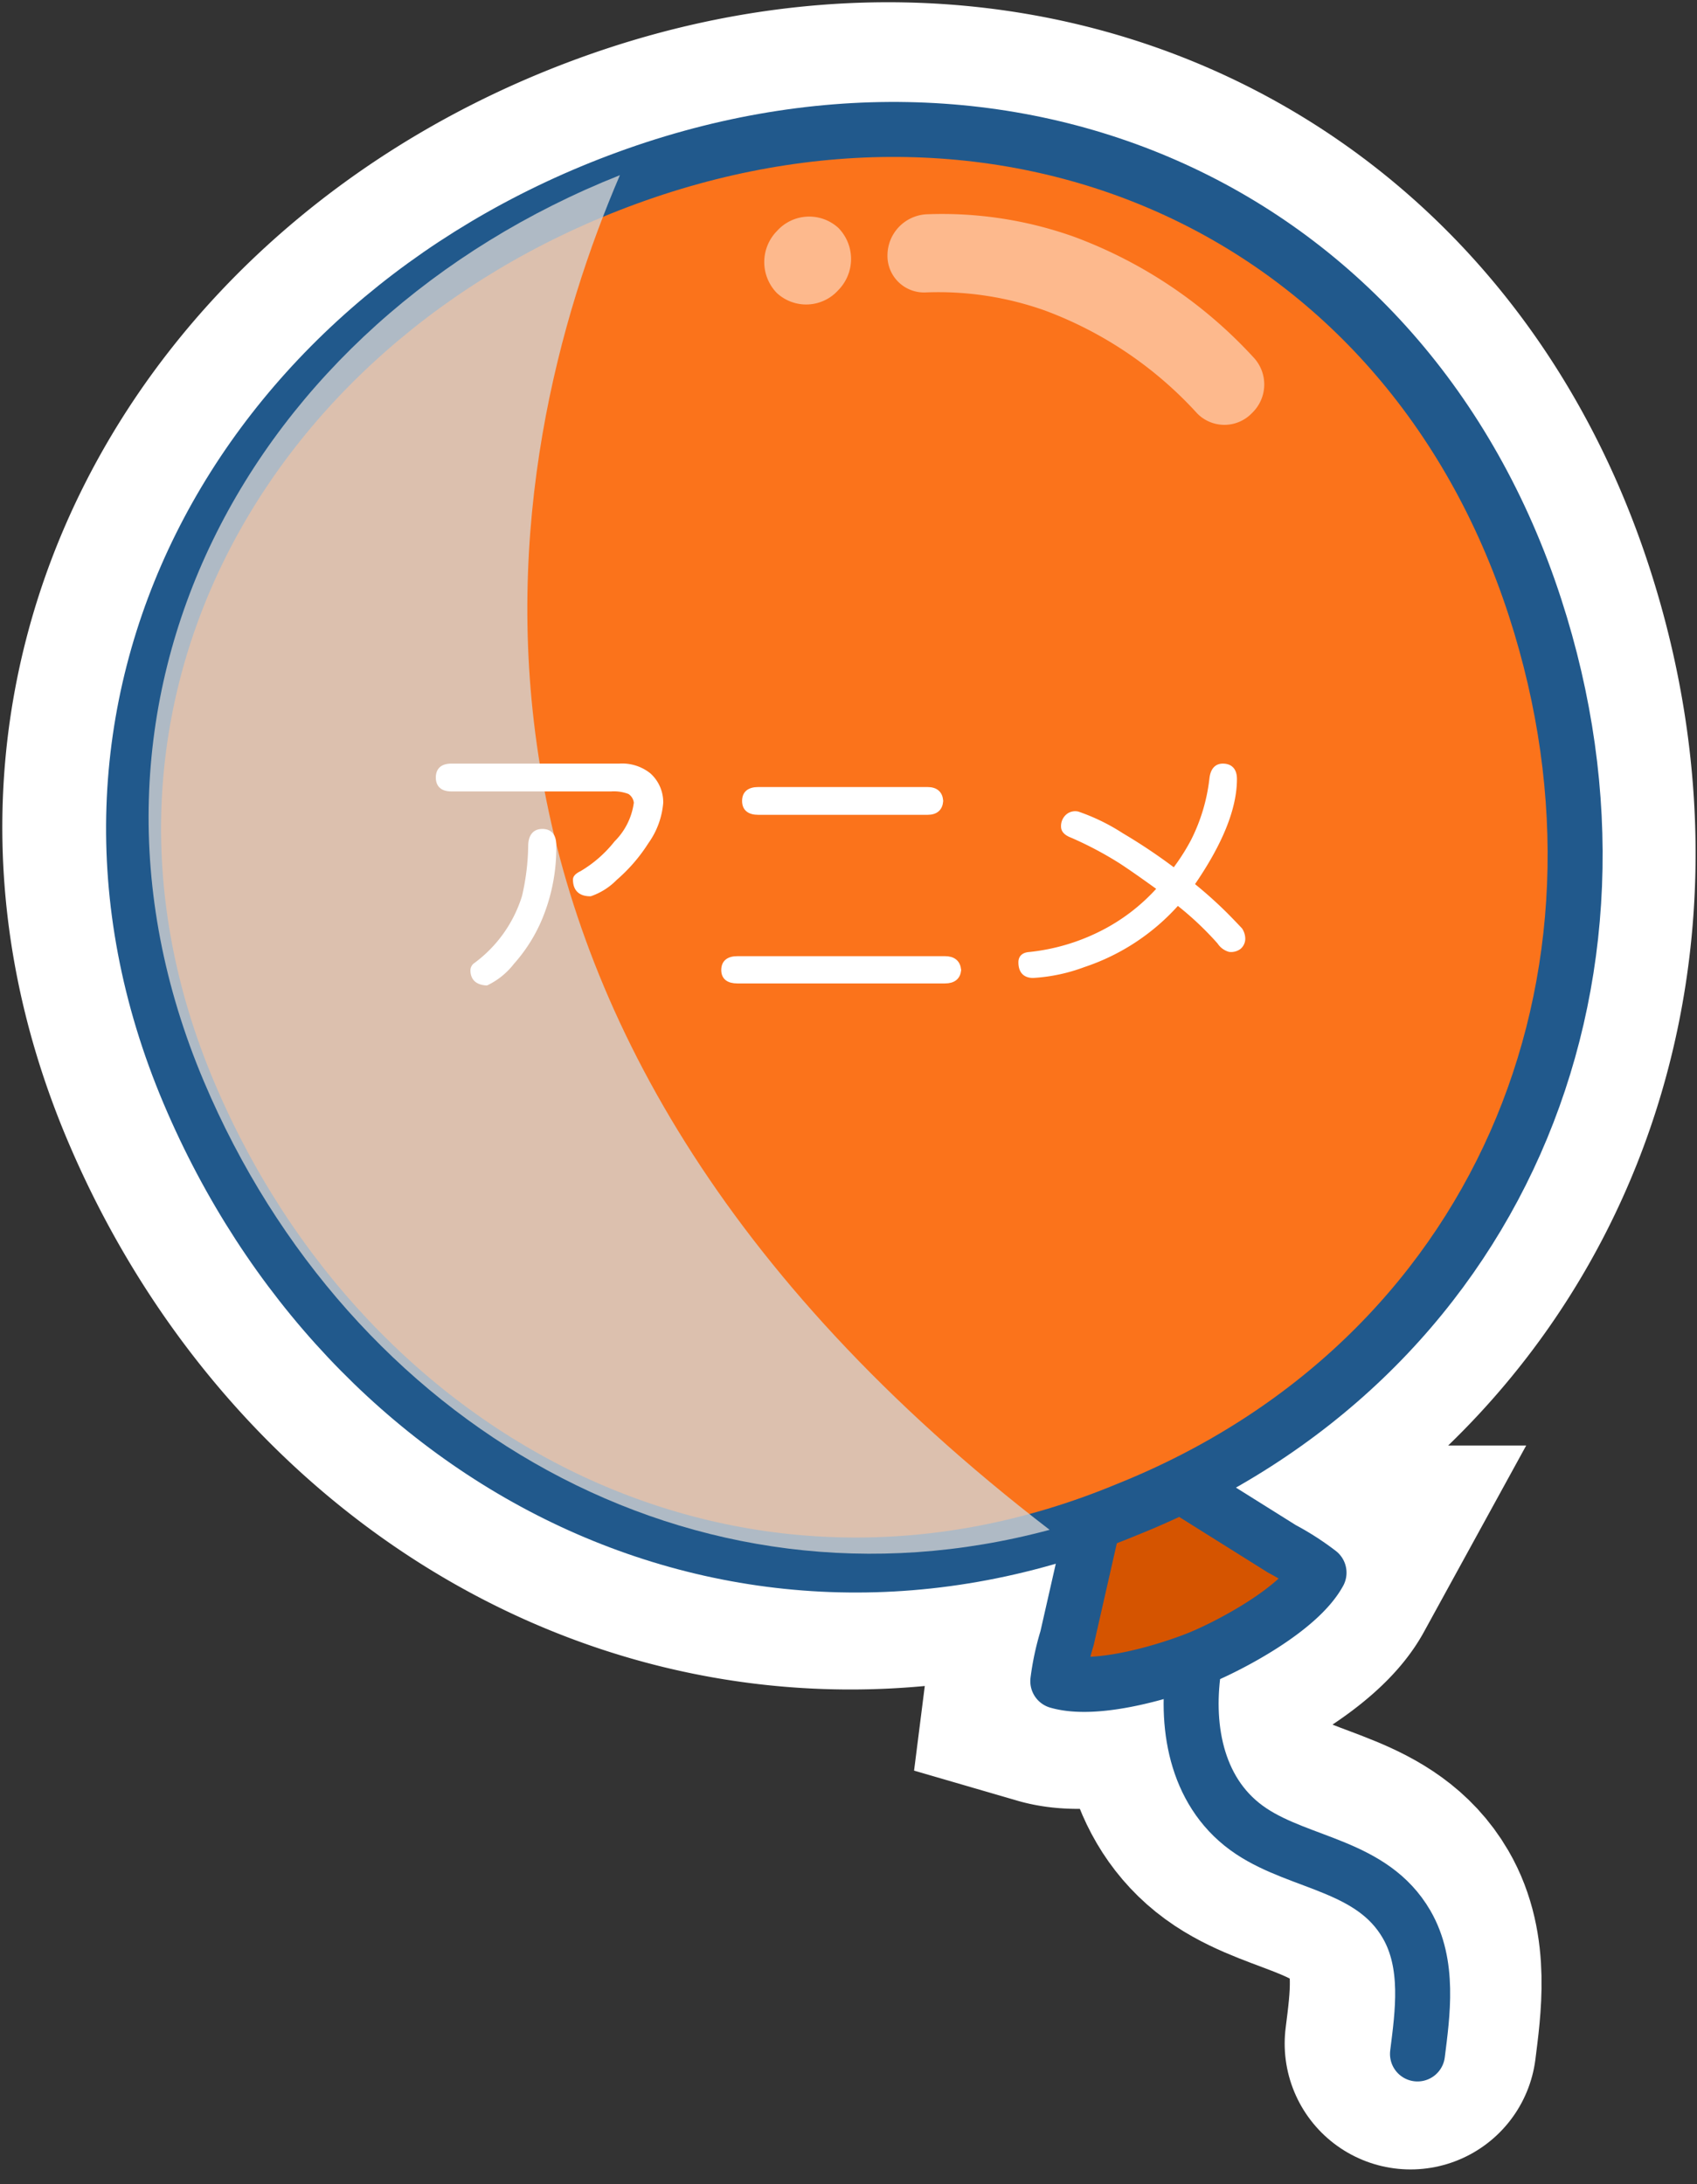 <svg xmlns="http://www.w3.org/2000/svg" width="143.229" height="184.376" viewBox="0 0 143.229 184.376">
  <rect x="0" y="0" width="143.229" height="184.376" fill="#333333" stroke="none"/>
  <g id="top_nav_anime" transform="translate(10.819 10.812)">
    <g id="グループ_104" data-name="グループ 104" transform="translate(0 0)">
      <g id="グループ_103" data-name="グループ 103">
        <g id="グループ_98" data-name="グループ 98">
          <path id="パス_204" data-name="パス 204" d="M706.859,289c-.709,5.034.321,10.6,4.885,13.623,4.209,2.789,10.2,2.87,13.093,7.847,1.959,3.372,1.353,7.527.925,10.947" transform="translate(-617.53 -159.717)" fill="rgba(0,0,0,0)" stroke="#fff" stroke-linecap="round" stroke-linejoin="round" stroke-width="21.246"/>
          <path id="パス_205" data-name="パス 205" d="M690.207,133.9c-10.982-33.783-44.577-48.355-77.38-35.96-31.865,12.039-50.026,44.35-36.232,76.948,12.978,30.681,44.617,47.731,76.338,36.283q-1.109,4.879-2.218,9.758a21.7,21.7,0,0,0-.78,3.63c3.434,1,9.7-1.013,12.09-2.009s8.234-4.012,9.955-7.15a22.218,22.218,0,0,0-3.123-2.007l-8.532-5.347C688.25,194.353,699.961,163.9,690.207,133.9Z" transform="translate(-571.927 -93.566)" fill="#fff" stroke="#fff" stroke-miterlimit="10" stroke-width="21.246"/>
        </g>
        <path id="パス_206" data-name="パス 206" d="M689.227,251.39" transform="translate(-611.63 -146.986)" fill="#fad8bb"/>
        <path id="パス_207" data-name="パス 207" d="M712.581,272.272a22.2,22.2,0,0,0-3.123-2.007q-7.194-4.507-14.38-9.012-1.882,8.274-3.762,16.549a21.69,21.69,0,0,0-.78,3.63c3.434,1,9.7-1.013,12.09-2.009S710.86,275.41,712.581,272.272Z" transform="translate(-612.074 -150.324)" fill="#d55400" stroke="#21598c" stroke-linecap="round" stroke-linejoin="round" stroke-width="4.642"/>
        <path id="パス_208" data-name="パス 208" d="M656.476,210.239c-32.661,13.568-65.825-3.575-79.193-35.177-13.793-32.6,4.366-64.909,36.232-76.948,32.8-12.4,66.4,2.177,77.38,35.959,10.266,31.584-3.245,63.662-34.418,76.166" transform="translate(-572.159 -93.625)" fill="#fb731b" stroke="#21598c" stroke-linecap="round" stroke-linejoin="round" stroke-width="4.642"/>
        <path id="パス_209" data-name="パス 209" d="M707.748,290.323c-.709,5.034.321,10.6,4.885,13.623,4.209,2.788,10.2,2.87,13.092,7.847,1.959,3.372,1.354,7.527.925,10.946" transform="translate(-617.831 -160.164)" fill="rgba(0,0,0,0)" stroke="#21598c" stroke-linecap="round" stroke-linejoin="round" stroke-width="4.642"/>
        <g id="グループ_102" data-name="グループ 102" transform="translate(53.686 7.256)">
          <g id="グループ_101" data-name="グループ 101" opacity="0.5">
            <g id="グループ_99" data-name="グループ 99" transform="translate(10.396)">
              <path id="パス_210" data-name="パス 210" d="M699.646,121.256c-.036.038-.067.072-.1.1a3.217,3.217,0,0,1-4.6.013,32.861,32.861,0,0,0-12.83-8.681,26.861,26.861,0,0,0-10.094-1.536,3.086,3.086,0,0,1-3.22-3.171,3.48,3.48,0,0,1,3.288-3.425,33.175,33.175,0,0,1,12.447,1.893A38.871,38.871,0,0,1,699.755,116.7,3.332,3.332,0,0,1,699.646,121.256Z" transform="translate(-668.799 -104.534)" fill="#fff"/>
            </g>
            <g id="グループ_100" data-name="グループ 100" transform="translate(0 0.213)">
              <path id="パス_211" data-name="パス 211" d="M659.347,105.824a3.748,3.748,0,0,1-.021,5.248,3.641,3.641,0,0,1-5.18.239,3.742,3.742,0,0,1,.021-5.247A3.646,3.646,0,0,1,659.347,105.824Z" transform="translate(-653.083 -104.856)" fill="#fff"/>
            </g>
          </g>
        </g>
        <path id="パス_212" data-name="パス 212" d="M579.2,176.084c12.3,29.081,41.368,45.916,71.379,37.844-56.018-43.1-46.528-90.455-36.269-114.354C583.142,111.94,565.568,143.872,579.2,176.084Z" transform="translate(-572.808 -95.599)" fill="#d4d5d5" opacity="0.79" style="mix-blend-mode: multiply;isolation: isolate"/>
      </g>
    </g>
    <g id="グループ_108" data-name="グループ 108" transform="translate(26.215 53.9)">
      <g id="グループ_105" data-name="グループ 105">
        <path id="パス_213" data-name="パス 213" d="M612.611,175.044h14.167a3.548,3.548,0,0,1,2.482.769,3.02,3.02,0,0,1,.988,2.284,6.548,6.548,0,0,1-1.208,3.273,13.808,13.808,0,0,1-2.635,3.054,5.335,5.335,0,0,1-2.065,1.318q-1.208,0-1.209-1.164,0-.241.505-.484a10.659,10.659,0,0,0,2.943-2.569,5.917,5.917,0,0,0,1.691-3.427,1.276,1.276,0,0,0-.593-.967,3.713,3.713,0,0,0-1.559-.241H612.611q-1.054,0-1.055-.923T612.611,175.044Zm7.688,5.513q.923,0,.923,1.12a15.339,15.339,0,0,1-.945,5.557,13.21,13.21,0,0,1-2.57,4.3,6,6,0,0,1-2.13,1.735q-1.1-.065-1.1-1.032a.508.508,0,0,1,.242-.417,11.355,11.355,0,0,0,4.107-5.8,20.044,20.044,0,0,0,.527-4.349Q619.4,180.557,620.3,180.557Z" transform="translate(-611.556 -175.044)" fill="#fff"/>
        <path id="パス_214" data-name="パス 214" d="M649.094,192.309H666.6q1.032,0,1.12.923-.088.878-1.12.879H649.094q-1.12,0-1.121-.879Q647.973,192.309,649.094,192.309Zm1.757-14.277h14.277q1.01,0,1.076.923-.065.922-1.076.922H650.851q-1.12,0-1.12-.922T650.851,178.032Z" transform="translate(-623.882 -176.055)" fill="#fff"/>
        <path id="パス_215" data-name="パス 215" d="M702.885,175.044q.945,0,.945,1.054,0,3.689-3.624,8.917a36.378,36.378,0,0,1,2.834,2.526q.527.528,1.273,1.318a1.363,1.363,0,0,1,.22.681.879.879,0,0,1-.307.7,1.072,1.072,0,0,1-.769.2,1.455,1.455,0,0,1-.812-.615,26.732,26.732,0,0,0-3.58-3.361,18.191,18.191,0,0,1-7.952,5.272,14.445,14.445,0,0,1-4.239.9q-.988,0-.988-1.076,0-.572.7-.615a17.546,17.546,0,0,0,5.887-1.691,16.43,16.43,0,0,0,5.162-3.931q-2.153-1.559-3.3-2.306a30.472,30.472,0,0,0-4.151-2.2q-.7-.263-.7-.7a1.047,1.047,0,0,1,.374-.857.915.915,0,0,1,.769-.176,16.852,16.852,0,0,1,3.69,1.8,46.936,46.936,0,0,1,4.48,3.009,18.06,18.06,0,0,0,1.625-2.526,15.565,15.565,0,0,0,1.582-5.271Q702.116,175.044,702.885,175.044Z" transform="translate(-636.715 -175.044)" fill="#fff"/>
      </g>
      <g id="グループ_106" data-name="グループ 106">
        <path id="パス_216" data-name="パス 216" d="M612.611,175.044h14.167a3.548,3.548,0,0,1,2.482.769,3.02,3.02,0,0,1,.988,2.284,6.548,6.548,0,0,1-1.208,3.273,13.808,13.808,0,0,1-2.635,3.054,5.335,5.335,0,0,1-2.065,1.318q-1.208,0-1.209-1.164,0-.241.505-.484a10.659,10.659,0,0,0,2.943-2.569,5.917,5.917,0,0,0,1.691-3.427,1.276,1.276,0,0,0-.593-.967,3.713,3.713,0,0,0-1.559-.241H612.611q-1.054,0-1.055-.923T612.611,175.044Zm7.688,5.513q.923,0,.923,1.12a15.339,15.339,0,0,1-.945,5.557,13.21,13.21,0,0,1-2.57,4.3,6,6,0,0,1-2.13,1.735q-1.1-.065-1.1-1.032a.508.508,0,0,1,.242-.417,11.355,11.355,0,0,0,4.107-5.8,20.044,20.044,0,0,0,.527-4.349Q619.4,180.557,620.3,180.557Z" transform="translate(-611.556 -175.044)" fill="rgba(0,0,0,0)" stroke="#fff" stroke-linecap="round" stroke-linejoin="round" stroke-width="0.5"/>
        <path id="パス_217" data-name="パス 217" d="M649.094,192.309H666.6q1.032,0,1.12.923-.088.878-1.12.879H649.094q-1.12,0-1.121-.879Q647.973,192.309,649.094,192.309Zm1.757-14.277h14.277q1.01,0,1.076.923-.065.922-1.076.922H650.851q-1.12,0-1.12-.922T650.851,178.032Z" transform="translate(-623.882 -176.055)" fill="rgba(0,0,0,0)" stroke="#fff" stroke-linecap="round" stroke-linejoin="round" stroke-width="0.5"/>
        <path id="パス_218" data-name="パス 218" d="M702.885,175.044q.945,0,.945,1.054,0,3.689-3.624,8.917a36.378,36.378,0,0,1,2.834,2.526q.527.528,1.273,1.318a1.363,1.363,0,0,1,.22.681.879.879,0,0,1-.307.7,1.072,1.072,0,0,1-.769.2,1.455,1.455,0,0,1-.812-.615,26.732,26.732,0,0,0-3.58-3.361,18.191,18.191,0,0,1-7.952,5.272,14.445,14.445,0,0,1-4.239.9q-.988,0-.988-1.076,0-.572.7-.615a17.546,17.546,0,0,0,5.887-1.691,16.43,16.43,0,0,0,5.162-3.931q-2.153-1.559-3.3-2.306a30.472,30.472,0,0,0-4.151-2.2q-.7-.263-.7-.7a1.047,1.047,0,0,1,.374-.857.915.915,0,0,1,.769-.176,16.852,16.852,0,0,1,3.69,1.8,46.936,46.936,0,0,1,4.48,3.009,18.06,18.06,0,0,0,1.625-2.526,15.565,15.565,0,0,0,1.582-5.271Q702.116,175.044,702.885,175.044Z" transform="translate(-636.715 -175.044)" fill="rgba(0,0,0,0)" stroke="#fff" stroke-linecap="round" stroke-linejoin="round" stroke-width="0.5"/>
      </g>
      <g id="グループ_107" data-name="グループ 107">
        <path id="パス_219" data-name="パス 219" d="M612.611,175.044h14.167a3.548,3.548,0,0,1,2.482.769,3.02,3.02,0,0,1,.988,2.284,6.548,6.548,0,0,1-1.208,3.273,13.808,13.808,0,0,1-2.635,3.054,5.335,5.335,0,0,1-2.065,1.318q-1.208,0-1.209-1.164,0-.241.505-.484a10.659,10.659,0,0,0,2.943-2.569,5.917,5.917,0,0,0,1.691-3.427,1.276,1.276,0,0,0-.593-.967,3.713,3.713,0,0,0-1.559-.241H612.611q-1.054,0-1.055-.923T612.611,175.044Zm7.688,5.513q.923,0,.923,1.12a15.339,15.339,0,0,1-.945,5.557,13.21,13.21,0,0,1-2.57,4.3,6,6,0,0,1-2.13,1.735q-1.1-.065-1.1-1.032a.508.508,0,0,1,.242-.417,11.355,11.355,0,0,0,4.107-5.8,20.044,20.044,0,0,0,.527-4.349Q619.4,180.557,620.3,180.557Z" transform="translate(-611.556 -175.044)" fill="#fff"/>
        <path id="パス_220" data-name="パス 220" d="M649.094,192.309H666.6q1.032,0,1.12.923-.088.878-1.12.879H649.094q-1.12,0-1.121-.879Q647.973,192.309,649.094,192.309Zm1.757-14.277h14.277q1.01,0,1.076.923-.065.922-1.076.922H650.851q-1.12,0-1.12-.922T650.851,178.032Z" transform="translate(-623.882 -176.055)" fill="#fff"/>
        <path id="パス_221" data-name="パス 221" d="M702.885,175.044q.945,0,.945,1.054,0,3.689-3.624,8.917a36.378,36.378,0,0,1,2.834,2.526q.527.528,1.273,1.318a1.363,1.363,0,0,1,.22.681.879.879,0,0,1-.307.7,1.072,1.072,0,0,1-.769.2,1.455,1.455,0,0,1-.812-.615,26.732,26.732,0,0,0-3.58-3.361,18.191,18.191,0,0,1-7.952,5.272,14.445,14.445,0,0,1-4.239.9q-.988,0-.988-1.076,0-.572.7-.615a17.546,17.546,0,0,0,5.887-1.691,16.43,16.43,0,0,0,5.162-3.931q-2.153-1.559-3.3-2.306a30.472,30.472,0,0,0-4.151-2.2q-.7-.263-.7-.7a1.047,1.047,0,0,1,.374-.857.915.915,0,0,1,.769-.176,16.852,16.852,0,0,1,3.69,1.8,46.936,46.936,0,0,1,4.48,3.009,18.06,18.06,0,0,0,1.625-2.526,15.565,15.565,0,0,0,1.582-5.271Q702.116,175.044,702.885,175.044Z" transform="translate(-636.715 -175.044)" fill="#fff"/>
      </g>
    </g>
  </g>
</svg>
